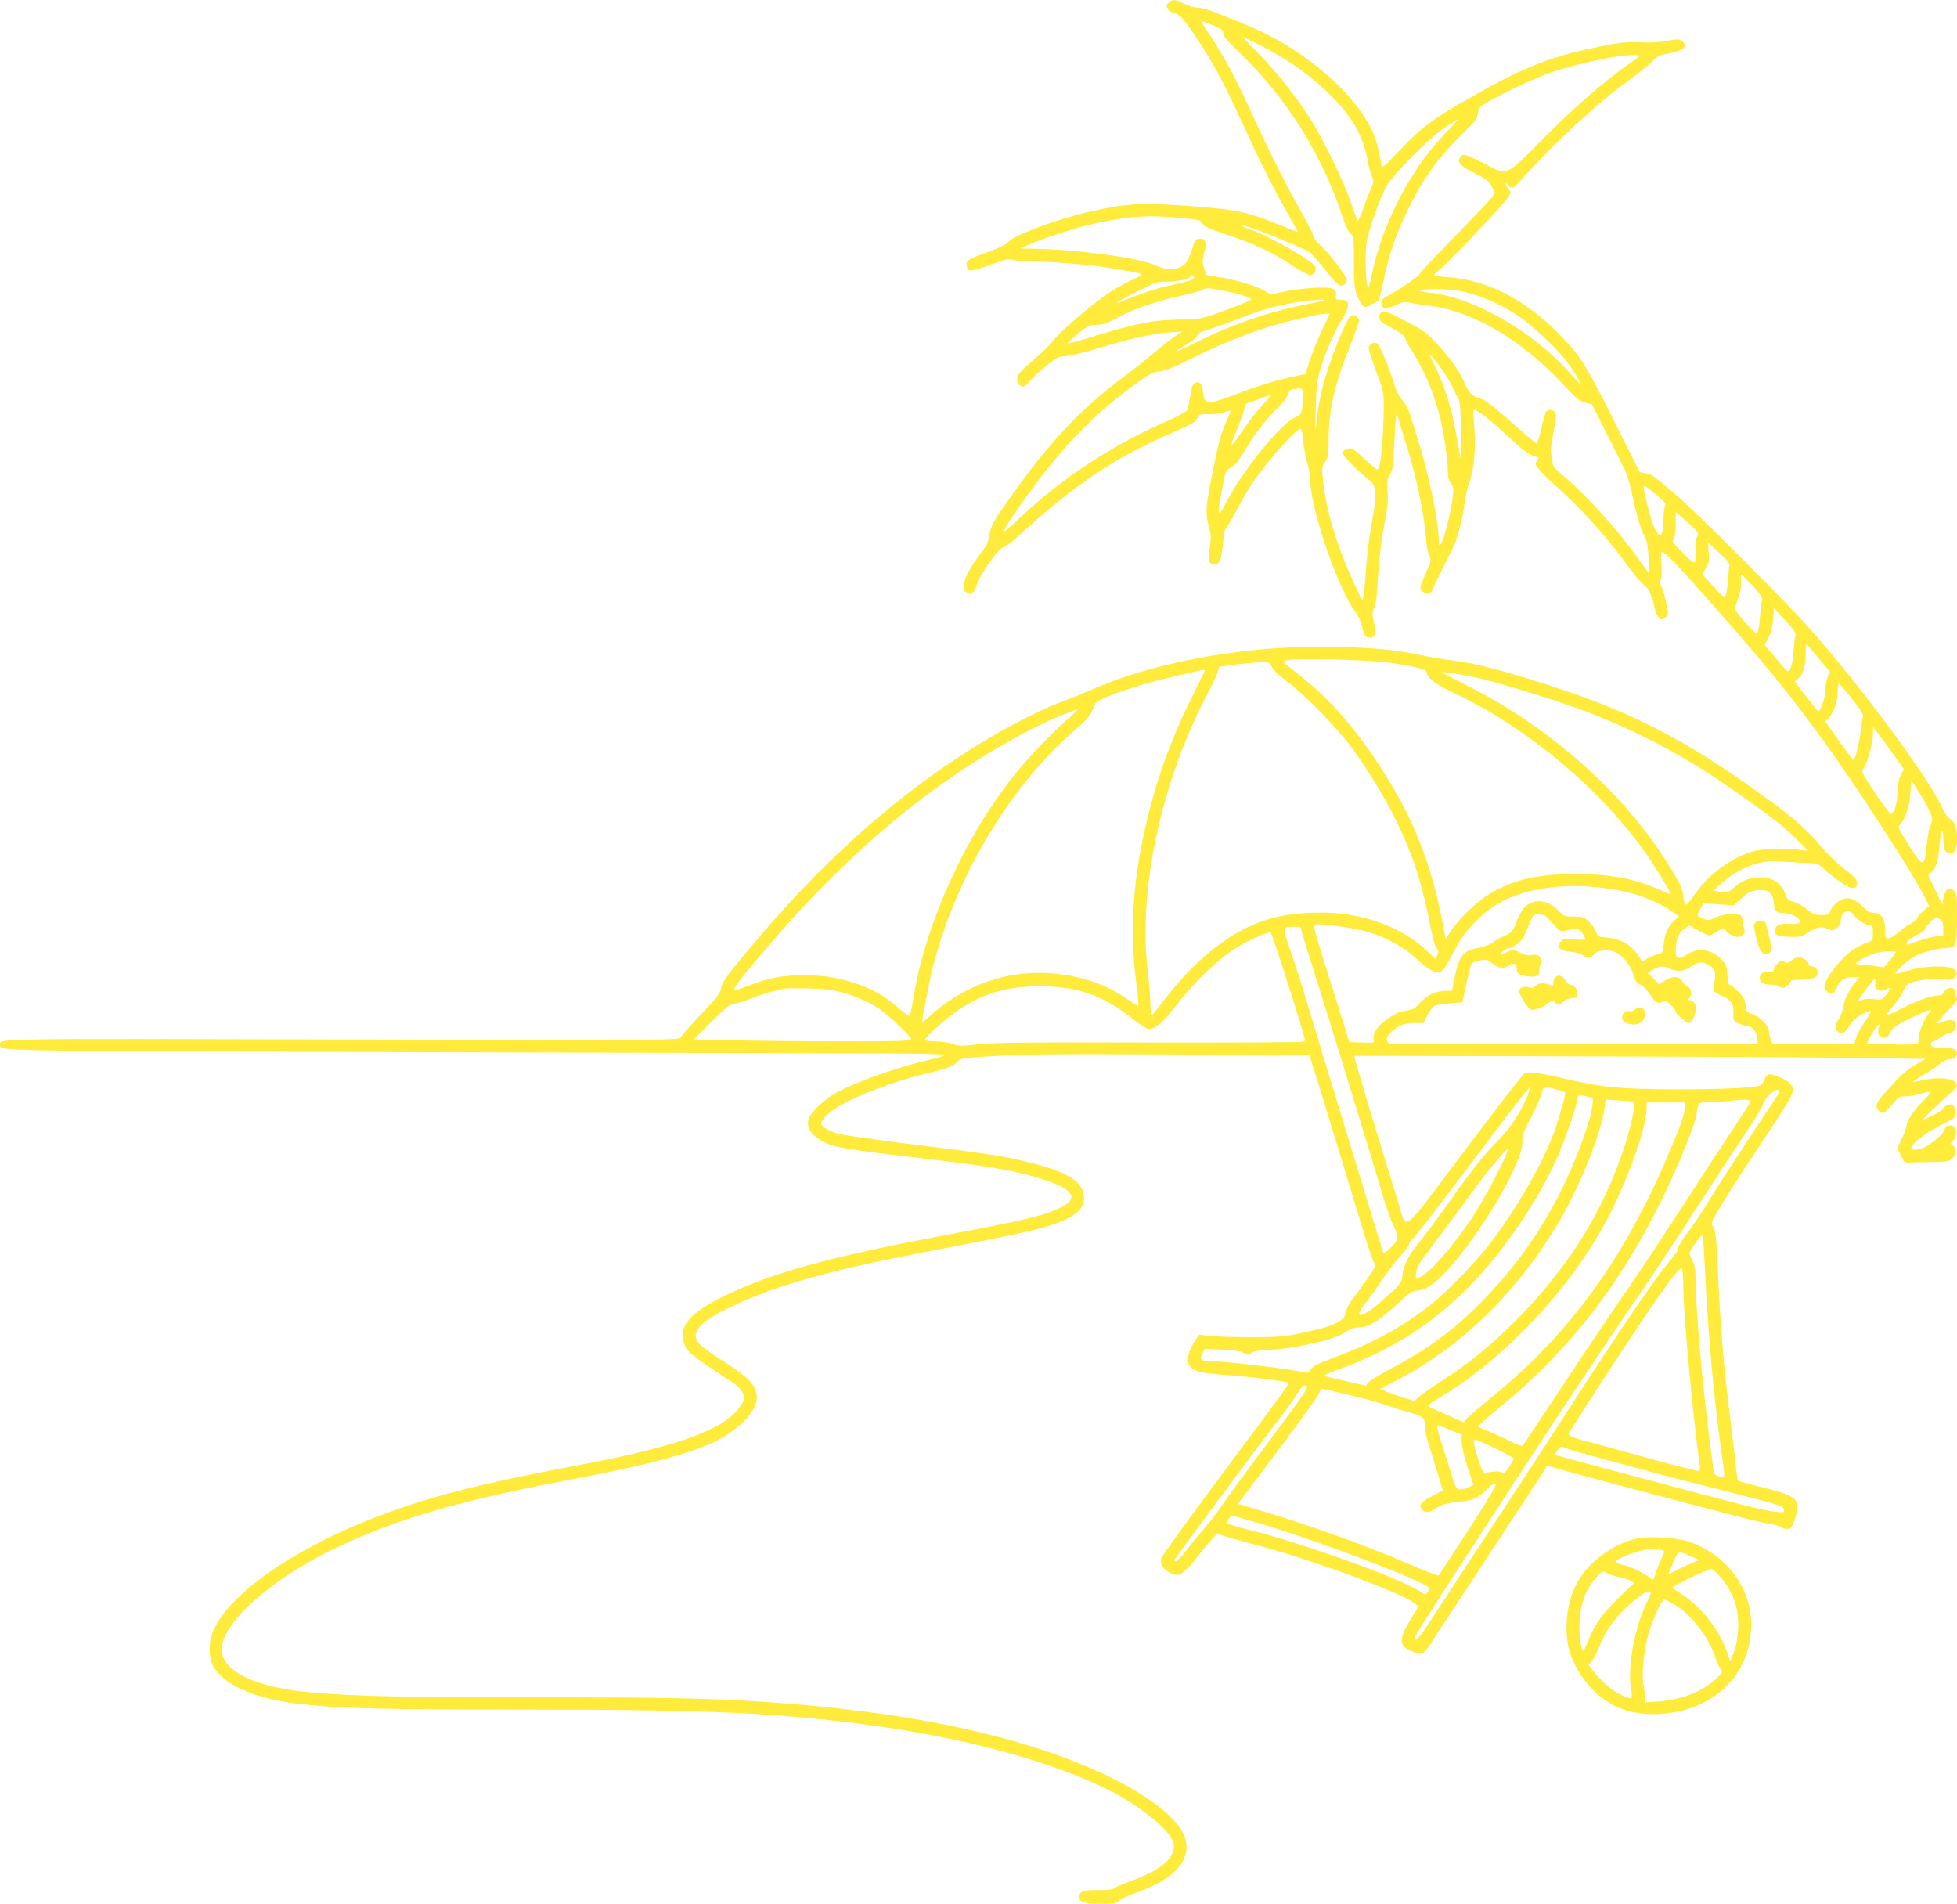 <?xml version="1.0" standalone="no"?>
<!DOCTYPE svg PUBLIC "-//W3C//DTD SVG 20010904//EN"
 "http://www.w3.org/TR/2001/REC-SVG-20010904/DTD/svg10.dtd">
<svg version="1.0" xmlns="http://www.w3.org/2000/svg"
 width="1280pt" height="1245pt" viewBox="0 0 1280 1245"
 preserveAspectRatio="xMidYMid meet">
<g transform="translate(0,1245) scale(0.1,-0.1)"
fill="#ffeb3b" stroke="none">
<path d="M7646 12434 c-19 -18 -19 -20 -6 -44 5 -10 23 -21 39 -25 38 -8 65
-39 161 -184 99 -149 169 -281 288 -541 114 -249 202 -424 291 -580 39 -68 70
-125 68 -126 -1 -1 -56 20 -122 47 -178 74 -271 96 -490 114 -404 33 -483 30
-750 -30 -211 -48 -491 -152 -531 -198 -11 -13 -58 -38 -105 -55 -169 -61
-175 -66 -164 -109 5 -22 10 -24 38 -20 18 2 77 21 131 41 84 31 104 35 129
26 17 -5 67 -10 111 -10 150 0 400 -21 546 -46 231 -39 218 -30 115 -79 -50
-23 -125 -67 -168 -98 -122 -88 -311 -253 -338 -294 -13 -20 -64 -71 -113
-112 -49 -42 -98 -88 -109 -103 -24 -32 -17 -74 15 -84 17 -5 28 2 55 35 19
22 68 68 109 101 65 53 79 60 117 60 24 0 127 25 228 55 212 64 346 93 462
102 l82 5 -50 -32 c-27 -18 -90 -67 -140 -110 -49 -42 -142 -115 -205 -162
-267 -200 -469 -412 -707 -746 -134 -186 -152 -218 -163 -286 -6 -41 -19 -68
-43 -99 -96 -119 -145 -228 -117 -262 7 -9 24 -15 38 -13 20 2 28 13 41 53 25
75 145 245 173 245 10 0 64 42 119 93 348 317 605 490 972 651 152 67 160 72
180 104 13 23 20 25 73 23 33 -1 78 5 102 13 23 8 42 13 42 11 0 -2 -9 -25
-21 -52 -43 -97 -61 -162 -99 -358 -45 -224 -47 -263 -23 -349 14 -51 15 -71
5 -139 -13 -89 -7 -107 34 -107 16 0 27 8 33 23 10 25 24 122 24 165 0 15 9
40 22 57 12 16 46 75 75 130 29 55 76 134 105 175 112 158 284 348 305 335 4
-2 10 -37 13 -77 4 -40 16 -104 27 -143 11 -38 20 -90 20 -115 0 -186 187
-727 299 -867 14 -18 33 -61 41 -95 13 -56 18 -63 41 -66 45 -5 53 18 36 95
-14 61 -14 71 1 98 10 20 18 75 23 165 9 164 24 281 50 420 16 79 19 123 14
177 -6 65 -4 77 15 109 20 31 23 55 30 210 4 96 10 177 13 181 3 3 13 -21 22
-53 9 -33 30 -100 45 -149 64 -202 115 -445 126 -598 3 -45 12 -98 21 -118 15
-36 14 -39 -21 -117 -20 -44 -36 -86 -36 -94 0 -36 65 -54 77 -20 10 26 110
232 133 273 27 47 66 195 79 296 6 43 19 105 31 138 32 91 44 231 33 360 -5
61 -9 112 -7 113 12 16 108 -59 291 -229 38 -35 79 -63 103 -70 38 -11 39 -13
24 -30 -9 -10 -13 -23 -8 -31 14 -23 58 -71 99 -107 197 -176 348 -342 490
-536 48 -66 99 -128 115 -138 30 -19 53 -66 70 -145 11 -49 31 -82 49 -82 4 0
16 6 26 14 18 13 18 18 6 82 -7 38 -21 87 -31 110 -13 30 -15 46 -7 59 6 11 7
49 3 96 -4 45 -3 79 2 79 20 0 68 -48 220 -217 429 -480 623 -716 882 -1078
195 -272 542 -809 613 -951 l35 -70 -34 -28 c-20 -15 -40 -38 -46 -51 -6 -13
-25 -29 -42 -37 -17 -7 -50 -30 -74 -52 -24 -22 -54 -41 -67 -42 -24 -3 -25 0
-25 55 0 73 -25 111 -74 111 -24 0 -41 10 -71 40 -48 49 -91 65 -131 50 -37
-14 -69 -45 -83 -78 -10 -24 -16 -27 -61 -26 -41 1 -56 7 -92 38 -23 20 -62
42 -85 48 -35 8 -44 16 -53 43 -25 76 -82 117 -161 117 -73 -1 -122 -18 -171
-61 -43 -38 -47 -40 -93 -33 l-49 7 58 52 c71 63 150 106 236 128 52 14 86 16
170 10 58 -4 131 -8 162 -9 46 -1 62 -6 85 -27 77 -73 177 -140 202 -137 21 2
26 8 26 33 0 25 -12 39 -83 93 -45 35 -114 101 -152 147 -90 108 -176 184
-352 312 -542 395 -908 581 -1510 768 -263 82 -416 120 -544 135 -55 6 -164
25 -244 42 -164 34 -340 47 -636 48 -522 1 -1104 -109 -1484 -281 -48 -21
-131 -55 -183 -74 -173 -62 -444 -207 -678 -360 -491 -324 -930 -724 -1370
-1250 -165 -197 -188 -230 -195 -277 -5 -27 -33 -62 -130 -163 -68 -71 -127
-138 -130 -148 -6 -20 -28 -20 -2216 -15 -2341 6 -2238 7 -2238 -36 0 -40 -72
-39 2718 -47 1478 -4 2861 -8 3075 -8 214 -1 387 -5 387 -10 0 -5 -44 -19 -97
-31 -213 -49 -463 -137 -608 -213 -76 -41 -171 -128 -185 -172 -21 -64 21
-120 122 -164 56 -25 168 -43 533 -86 517 -60 673 -86 855 -141 220 -67 264
-129 136 -192 -106 -52 -245 -85 -791 -187 -719 -135 -1109 -243 -1406 -390
-222 -109 -297 -193 -268 -298 18 -66 32 -78 330 -274 20 -13 45 -39 55 -58
18 -34 18 -36 -1 -71 -87 -162 -395 -279 -1060 -404 -675 -126 -1013 -214
-1375 -357 -531 -210 -940 -505 -1031 -743 -24 -64 -24 -152 0 -205 59 -129
276 -226 581 -260 255 -28 527 -35 1410 -35 1262 0 1716 -21 2340 -106 605
-83 1170 -238 1537 -423 203 -102 404 -268 419 -346 17 -92 -78 -175 -286
-249 -41 -15 -86 -34 -99 -43 -18 -12 -46 -15 -107 -14 -94 2 -124 -8 -124
-44 0 -36 28 -45 139 -45 89 0 102 2 128 23 15 13 64 36 108 51 265 92 375
230 305 384 -50 110 -242 257 -494 377 -542 260 -1292 421 -2246 485 -365 24
-662 30 -1508 30 -854 0 -1155 6 -1447 31 -370 30 -595 138 -595 284 0 173
334 467 753 665 416 196 810 309 1612 460 423 80 715 159 868 236 155 78 267
197 267 284 0 76 -50 131 -220 239 -145 92 -180 125 -180 165 0 61 89 128 288
216 278 125 621 219 1202 330 681 130 810 160 921 211 89 41 129 85 129 140 0
107 -92 169 -345 234 -167 43 -299 63 -800 124 -225 28 -435 58 -465 67 -63
19 -110 49 -110 70 0 8 19 33 42 55 86 83 376 203 657 271 135 32 172 47 193
76 10 15 32 20 98 26 289 22 483 25 1310 20 l895 -6 21 -67 c12 -36 47 -149
78 -251 31 -102 90 -295 131 -430 41 -135 98 -321 126 -415 29 -93 58 -180 66
-192 13 -20 10 -28 -47 -110 -33 -48 -76 -107 -95 -131 -19 -24 -38 -60 -41
-81 -10 -62 -75 -93 -284 -137 -122 -26 -154 -29 -335 -29 -110 0 -232 4 -271
8 l-70 9 -28 -40 c-15 -22 -34 -61 -41 -87 -13 -41 -13 -49 1 -70 27 -42 74
-55 231 -66 151 -10 410 -43 420 -52 7 -7 -9 -28 -454 -625 -204 -274 -375
-510 -378 -524 -4 -15 -2 -36 5 -48 15 -28 68 -60 100 -60 28 0 80 48 143 134
20 26 55 68 78 93 l41 45 43 -16 c23 -9 87 -27 141 -41 351 -85 1013 -325
1111 -403 l21 -17 -54 -89 c-59 -97 -70 -149 -36 -179 28 -25 101 -48 120 -38
10 5 44 51 76 103 33 51 207 316 387 589 180 273 332 506 338 518 9 17 16 19
30 12 10 -6 258 -74 552 -151 701 -186 824 -217 884 -225 28 -4 60 -13 72 -21
28 -17 58 -18 70 -1 5 6 18 39 28 71 33 110 8 133 -209 187 -86 21 -161 41
-165 43 -5 3 -11 32 -14 63 -2 32 -17 155 -31 273 -57 456 -68 586 -95 1132
-6 131 -11 172 -25 193 -18 27 -17 27 55 148 40 67 152 242 250 388 199 298
223 341 215 374 -7 28 -43 55 -104 78 -52 19 -67 15 -81 -23 -5 -16 -18 -33
-28 -38 -32 -16 -269 -27 -578 -26 -332 2 -463 14 -675 64 -191 44 -263 55
-288 41 -11 -6 -188 -234 -393 -507 -427 -567 -375 -526 -433 -339 -80 253
-276 903 -282 930 l-6 30 1334 -3 c733 -2 1574 -6 1868 -10 l534 -7 -67 -39
c-38 -22 -88 -63 -113 -90 -25 -28 -63 -70 -85 -93 -56 -61 -67 -88 -44 -113
10 -11 23 -20 30 -20 6 0 33 25 59 55 43 50 51 55 89 55 23 0 64 7 91 15 88
27 91 20 23 -47 -64 -63 -103 -123 -109 -169 -2 -13 -16 -50 -32 -81 -27 -56
-27 -57 -10 -90 9 -18 20 -40 24 -48 5 -10 20 -14 46 -13 22 2 86 3 144 4 91
1 108 4 128 22 27 25 29 72 5 86 -16 9 -16 11 -2 28 38 44 28 103 -17 103 -19
0 -29 -7 -36 -28 -18 -45 -120 -121 -173 -129 -25 -3 -45 -2 -45 3 2 38 84
100 229 174 56 28 61 33 61 64 0 44 -22 63 -55 48 -14 -7 -25 -16 -25 -21 0
-5 -29 -25 -65 -44 -36 -19 -65 -31 -65 -27 0 7 85 89 173 167 51 46 53 50 34
77 -19 26 -124 32 -207 13 -36 -9 -66 -14 -68 -12 -2 2 29 22 70 46 40 23 87
55 103 70 17 16 44 29 64 31 41 4 61 29 45 56 -9 13 -28 18 -88 20 -68 3 -76
5 -76 22 0 11 6 20 13 20 7 0 28 11 46 24 19 14 46 28 62 31 36 8 54 37 39 65
-13 24 -38 25 -85 6 -19 -8 -35 -12 -35 -8 0 4 29 38 65 76 36 37 65 74 65 81
0 6 -5 26 -11 44 -9 27 -16 32 -38 29 -15 -2 -30 -12 -36 -25 -6 -15 -18 -23
-36 -23 -44 0 -130 -30 -231 -81 -54 -27 -103 -49 -109 -49 -6 0 12 25 40 57
28 31 58 76 68 99 10 24 28 47 40 53 43 20 149 33 214 26 55 -5 70 -3 83 11
22 22 17 46 -14 61 -38 20 -183 15 -265 -8 -129 -36 -125 -37 -76 14 24 25 65
57 90 71 53 28 156 56 212 56 64 0 69 15 69 197 0 142 -2 162 -18 176 -10 10
-23 17 -29 17 -18 0 -36 -29 -43 -68 l-6 -37 -47 95 -46 95 25 26 c30 32 40
63 49 166 9 100 25 132 25 50 0 -70 12 -97 45 -97 33 0 45 27 45 99 0 69 -13
104 -48 127 -13 9 -37 45 -54 81 -85 188 -520 775 -853 1153 -156 177 -741
762 -885 886 -145 124 -155 131 -198 139 l-37 7 -160 320 c-183 366 -224 432
-343 558 -227 242 -489 380 -749 397 -51 3 -93 10 -93 14 0 4 18 23 40 40 57
46 407 414 438 461 l25 39 -22 29 c-22 30 -14 43 9 15 19 -23 27 -19 78 38
210 235 500 503 696 645 66 48 139 106 161 129 36 37 49 43 111 54 96 16 130
50 84 82 -18 13 -31 12 -98 0 -50 -10 -106 -13 -158 -10 -96 7 -169 -2 -359
-44 -250 -56 -421 -123 -687 -272 -316 -175 -397 -234 -558 -405 -89 -95 -99
-103 -104 -81 -23 121 -31 152 -53 204 -90 218 -362 475 -674 639 -57 29 -147
70 -199 91 -52 20 -128 49 -167 66 -40 16 -90 29 -110 29 -21 0 -60 11 -87 25
-57 29 -79 31 -100 9z m289 -150 c55 -22 65 -30 65 -51 0 -18 29 -52 111 -131
303 -291 534 -660 668 -1064 20 -59 41 -105 54 -115 21 -17 22 -26 22 -183 0
-139 3 -173 20 -218 10 -29 27 -60 37 -69 17 -15 24 -14 63 9 11 6 27 14 35
18 9 4 22 46 36 116 38 194 85 328 180 518 96 189 195 322 355 476 66 64 79
82 85 118 6 39 11 44 73 79 139 77 303 154 414 192 151 52 426 111 514 110 67
0 68 0 43 -17 -204 -141 -394 -304 -632 -544 -235 -237 -212 -229 -385 -140
-91 46 -116 55 -130 46 -10 -6 -19 -20 -21 -31 -4 -25 24 -46 124 -96 59 -30
75 -43 92 -78 l21 -43 -33 -40 c-18 -23 -127 -137 -242 -254 -115 -118 -213
-222 -218 -233 -5 -10 -13 -19 -17 -19 -5 0 -24 -14 -44 -31 -19 -17 -70 -50
-112 -73 -64 -34 -78 -45 -78 -65 0 -43 28 -49 90 -18 48 23 61 26 98 17 23
-5 81 -14 129 -20 281 -34 605 -225 872 -514 84 -91 106 -109 144 -119 l45
-12 100 -200 c55 -110 109 -216 119 -236 10 -20 30 -90 44 -155 28 -134 58
-235 84 -279 12 -21 19 -61 23 -133 3 -57 3 -101 0 -98 -3 3 -37 50 -77 105
-136 190 -346 419 -500 546 -36 30 -50 48 -51 70 -1 17 -6 43 -10 58 -5 18 1
69 16 142 19 95 21 116 10 129 -16 19 -45 21 -58 4 -6 -7 -20 -57 -32 -110
-12 -54 -26 -98 -31 -98 -5 0 -79 63 -166 140 -116 103 -167 143 -198 152 -56
16 -75 34 -103 96 -37 83 -84 152 -172 250 -77 85 -89 95 -216 162 -114 59
-139 69 -156 60 -14 -8 -19 -19 -17 -38 2 -22 17 -34 86 -70 49 -26 82 -50 82
-59 0 -9 17 -44 39 -77 88 -140 155 -298 192 -455 24 -99 49 -275 49 -347 0
-36 6 -59 20 -77 18 -23 19 -32 10 -104 -13 -94 -57 -265 -76 -290 -12 -16
-13 -13 -14 27 0 115 -66 436 -130 635 -15 50 -38 123 -50 163 -14 49 -32 85
-55 111 -23 25 -43 64 -59 117 -39 122 -92 248 -110 259 -19 12 -49 -4 -54
-28 -2 -9 20 -78 48 -153 57 -151 56 -147 46 -389 -8 -167 -21 -255 -38 -255
-6 0 -44 32 -85 71 -59 55 -80 70 -100 67 -14 -2 -31 -11 -37 -20 -9 -15 1
-29 59 -88 39 -39 86 -82 106 -96 52 -36 57 -91 24 -270 -23 -123 -34 -220
-51 -448 -3 -43 -10 -74 -14 -70 -5 5 -34 65 -65 134 -103 229 -168 444 -189
630 -12 103 -11 106 11 139 20 30 23 46 23 140 0 195 38 364 136 608 36 89 64
170 62 179 -5 25 -35 41 -54 29 -20 -13 -95 -188 -144 -335 -44 -132 -68 -246
-80 -369 -7 -69 -8 -53 -5 84 3 130 8 188 23 245 28 103 101 277 151 355 56
91 52 125 -14 125 -29 0 -31 2 -27 29 7 46 -21 55 -152 48 -61 -4 -148 -15
-193 -25 l-81 -18 -39 23 c-51 31 -167 67 -285 88 l-97 17 -15 43 c-13 38 -12
50 1 104 18 70 8 94 -36 89 -21 -3 -28 -12 -41 -59 -10 -31 -25 -70 -35 -87
-34 -57 -124 -69 -209 -27 -97 47 -490 101 -776 108 l-105 2 48 22 c89 41 302
111 418 137 206 46 342 59 497 47 206 -16 216 -18 227 -43 8 -18 43 -34 160
-73 186 -63 298 -115 426 -200 55 -36 108 -65 119 -65 22 0 43 32 34 54 -15
39 -301 203 -434 248 -36 12 -57 24 -48 26 21 4 391 -143 438 -174 19 -13 69
-68 110 -122 42 -53 84 -98 93 -100 23 -5 47 15 47 38 0 23 -128 188 -180 233
-22 19 -40 43 -40 53 0 11 -32 75 -71 144 -104 183 -212 397 -323 640 -111
244 -190 392 -276 520 -33 49 -60 92 -60 95 0 8 6 7 75 -21z m297 -125 c192
-96 345 -205 480 -341 137 -139 206 -263 234 -421 7 -43 20 -90 28 -104 12
-25 12 -33 -8 -78 -12 -27 -35 -87 -51 -133 -16 -45 -32 -79 -35 -75 -4 5 -24
58 -44 118 -43 129 -180 412 -261 540 -92 147 -223 312 -341 432 -61 62 -109
113 -107 113 2 0 49 -23 105 -51z m1210 -593 c-219 -228 -404 -588 -470 -915
-10 -53 -22 -89 -26 -82 -14 22 -19 235 -7 301 15 86 92 299 133 369 47 78
285 316 381 379 43 29 81 52 84 52 3 0 -39 -47 -95 -104z m-1632 -931 c0 -8
-15 -18 -37 -23 -21 -5 -85 -21 -143 -34 -88 -21 -166 -48 -305 -103 -50 -20
7 17 85 54 47 23 101 50 121 61 24 13 55 18 100 18 67 0 144 16 154 32 9 15
25 12 25 -5z m215 -91 c93 -19 169 -44 158 -54 -13 -11 -189 -80 -273 -106
-59 -19 -97 -24 -183 -24 -171 0 -292 -23 -591 -115 -82 -25 -151 -44 -153
-41 -2 2 27 30 66 62 64 54 73 59 123 60 42 1 70 10 138 47 108 58 251 107
410 142 69 15 134 33 145 40 21 15 37 13 160 -11z m1505 6 c130 -21 269 -78
404 -168 81 -53 250 -212 311 -292 42 -55 95 -141 95 -154 0 -4 -31 28 -69 71
-245 278 -638 502 -928 530 -34 3 -60 10 -57 14 7 12 165 11 244 -1z m-871
-64 c-2 -2 -53 -14 -114 -26 -255 -51 -490 -132 -736 -256 -61 -30 -113 -54
-115 -52 -2 2 26 21 62 42 37 21 69 47 74 60 6 17 24 27 70 40 35 10 124 42
199 71 149 58 214 77 361 105 85 16 210 26 199 16z m-9 -188 c-27 -57 -63
-146 -81 -199 l-31 -95 -51 -11 c-125 -25 -262 -66 -394 -118 -193 -75 -218
-73 -225 14 -3 51 -26 73 -55 55 -13 -8 -21 -34 -29 -85 -5 -41 -15 -82 -20
-92 -6 -10 -64 -42 -130 -71 -362 -158 -689 -373 -967 -636 -54 -51 -100 -90
-103 -88 -6 7 96 161 204 305 212 284 407 480 662 664 91 66 112 77 156 81 36
3 86 23 180 70 258 131 506 224 724 272 63 13 124 27 135 29 11 3 32 5 47 6
l27 1 -49 -102z m763 -240 c31 -40 69 -100 84 -133 16 -33 35 -71 43 -85 10
-18 14 -78 16 -225 2 -159 1 -188 -7 -140 -52 310 -92 444 -197 648 -13 25 14
-3 61 -65z m-893 -207 c0 -96 -7 -116 -47 -130 -91 -33 -352 -356 -459 -568
-48 -95 -54 -77 -24 80 27 146 25 140 64 161 24 13 49 44 87 109 61 105 141
207 222 286 31 30 59 67 62 82 6 29 20 36 68 38 27 1 27 0 27 -58z m-265 -53
c-37 -40 -99 -120 -137 -178 -78 -115 -82 -105 -17 47 21 51 39 104 39 117 0
14 7 26 18 29 9 3 49 17 87 31 39 14 72 25 73 26 2 0 -26 -32 -63 -72z m2579
-584 c56 -47 64 -58 56 -74 -5 -10 -10 -52 -10 -92 0 -121 -29 -129 -71 -20
-17 48 -58 209 -59 235 0 17 23 4 84 -49z m259 -232 c16 -17 17 -24 7 -43 -8
-14 -10 -43 -7 -77 3 -30 2 -65 -3 -77 -9 -23 -12 -21 -82 48 -66 65 -72 74
-61 92 8 11 13 52 13 98 l0 79 58 -50 c31 -27 65 -59 75 -70z m218 -229 c-2
-10 -6 -57 -10 -105 -3 -48 -11 -92 -17 -98 -8 -8 -30 12 -80 67 l-70 78 23
40 c21 34 23 49 19 104 l-5 63 72 -65 c49 -45 71 -71 68 -84z m154 -135 c50
-55 64 -78 60 -93 -3 -11 -10 -62 -14 -113 -4 -51 -12 -97 -18 -103 -11 -11
-149 144 -146 164 1 7 12 39 24 72 14 40 19 74 16 103 -2 23 -1 42 3 42 5 0
38 -33 75 -72z m279 -323 c-4 -11 -10 -61 -14 -112 -6 -85 -21 -128 -41 -121
-4 2 -39 41 -77 87 l-70 83 25 47 c16 31 26 72 30 120 l6 73 73 -78 c56 -60
72 -84 68 -99z m154 -153 l70 -84 -14 -33 c-8 -19 -14 -57 -14 -84 0 -48 -31
-141 -47 -141 -4 1 -41 44 -81 96 l-73 96 25 23 c31 29 46 82 46 165 0 39 4
60 9 55 5 -6 41 -47 79 -93z m-2984 -12 c166 -9 235 -19 394 -55 12 -3 22 -12
22 -19 0 -34 57 -80 158 -127 516 -241 1023 -672 1315 -1116 68 -104 132 -213
124 -213 -2 0 -33 13 -68 29 -166 75 -324 105 -554 105 -247 0 -401 -35 -559
-128 -81 -47 -206 -166 -256 -244 l-34 -53 -31 159 c-55 274 -150 540 -277
767 -132 238 -287 452 -442 613 -80 83 -122 119 -275 241 -44 35 -44 36 -20
42 38 11 295 10 503 -1z m-594 -43 c9 -19 47 -56 95 -91 112 -83 327 -301 419
-426 114 -153 230 -346 307 -505 105 -219 161 -396 215 -674 14 -73 30 -131
40 -142 14 -16 15 -23 5 -45 l-12 -26 -62 59 c-152 145 -406 240 -653 244
-222 4 -373 -26 -528 -102 -180 -90 -365 -252 -525 -461 -45 -60 -86 -108 -89
-108 -4 0 -7 35 -8 78 0 42 -8 138 -17 212 -65 529 89 1241 392 1815 32 61 62
125 66 143 3 17 10 32 13 33 4 0 54 6 112 14 58 7 130 13 160 14 53 1 56 -1
70 -32z m-440 -23 c0 -4 -34 -73 -75 -154 -132 -262 -230 -525 -299 -808 -94
-382 -119 -726 -76 -1067 11 -87 18 -161 16 -163 -2 -2 -34 17 -70 42 -143 98
-282 147 -468 168 -303 32 -601 -69 -834 -284 -24 -22 -44 -39 -44 -36 0 20
53 291 70 358 153 598 501 1181 927 1553 86 75 106 98 120 138 17 48 19 50
103 85 105 44 267 93 425 129 66 15 134 31 150 35 39 10 55 12 55 4z m1775
-45 c105 -22 398 -110 600 -179 332 -115 649 -271 945 -464 131 -86 350 -242
435 -310 58 -46 185 -168 185 -177 0 -3 -19 -3 -42 2 -72 14 -239 10 -302 -6
-144 -38 -300 -151 -392 -285 -26 -39 -53 -69 -58 -67 -6 2 -14 29 -17 59 -5
45 -19 77 -75 169 -292 486 -788 931 -1352 1213 -84 42 -152 78 -152 79 0 6
123 -12 225 -34z m2459 -140 c57 -72 76 -104 71 -117 -4 -9 -11 -51 -15 -92
-8 -78 -36 -190 -48 -189 -4 0 -47 57 -95 125 l-88 125 22 23 c32 33 59 113
59 174 0 28 3 52 8 52 4 -1 42 -46 86 -101z m-5129 -131 c-107 -93 -257 -250
-347 -362 -326 -405 -586 -980 -664 -1466 -9 -58 -20 -108 -24 -113 -3 -4 -33
16 -65 44 -83 73 -148 113 -238 149 -125 50 -244 72 -382 73 -139 0 -238 -18
-369 -69 -49 -19 -91 -32 -93 -30 -9 9 22 52 154 209 560 670 1127 1149 1757
1482 115 61 304 143 331 144 6 0 -21 -27 -60 -61z m5391 -220 l76 -108 -21
-43 c-15 -31 -21 -63 -21 -110 0 -66 -17 -128 -39 -141 -6 -4 -50 53 -105 136
-87 129 -94 144 -80 159 23 25 64 168 64 224 l1 50 25 -30 c13 -16 58 -78 100
-137z m185 -274 c27 -43 56 -97 65 -121 15 -39 15 -45 0 -84 -9 -23 -21 -82
-25 -131 -13 -144 -23 -143 -115 2 -71 113 -75 122 -59 138 33 33 64 119 67
189 6 98 5 97 12 91 3 -4 28 -41 55 -84z m-2016 -619 c156 -25 285 -73 393
-147 l44 -30 -30 -28 c-42 -38 -62 -82 -70 -153 -7 -59 -8 -61 -39 -68 -17 -3
-47 -15 -67 -27 l-35 -21 -17 27 c-51 82 -117 122 -211 130 -60 4 -63 6 -73
37 -6 17 -26 47 -46 66 -32 31 -40 34 -99 34 -61 1 -65 2 -104 42 -70 73 -162
79 -223 16 -15 -16 -37 -57 -50 -93 -23 -64 -33 -74 -98 -100 -14 -6 -40 -21
-57 -34 -18 -13 -60 -29 -94 -35 -98 -17 -127 -54 -155 -195 l-17 -86 -46 0
c-62 -1 -120 -29 -163 -79 -27 -32 -45 -43 -74 -47 -60 -9 -94 -24 -152 -67
-57 -41 -88 -93 -77 -128 6 -19 2 -20 -76 -17 l-83 3 -93 295 c-131 415 -145
462 -135 472 14 14 262 -19 353 -48 122 -38 231 -98 309 -170 73 -67 116 -94
149 -94 23 0 45 31 112 160 63 122 191 249 309 308 188 94 438 120 715 77z
m1034 -29 c13 -14 23 -37 23 -57 1 -52 14 -69 53 -69 40 0 83 -15 107 -37 29
-26 6 -40 -55 -35 -65 5 -97 -9 -97 -43 0 -33 13 -38 96 -42 64 -2 76 1 118
27 61 39 86 44 129 26 34 -14 38 -13 62 5 15 12 25 31 25 45 0 63 54 87 86 39
20 -31 74 -65 103 -65 19 0 21 -6 21 -50 0 -39 -4 -52 -17 -56 -59 -20 -131
-62 -167 -99 -67 -69 -113 -132 -126 -171 -11 -32 -10 -38 8 -56 26 -27 49
-18 67 26 20 46 50 66 103 66 l44 0 -22 -27 c-50 -66 -72 -108 -82 -161 -6
-31 -19 -68 -28 -82 -29 -43 -32 -65 -11 -85 27 -24 46 -14 80 40 20 32 45 54
80 72 28 15 53 24 57 21 3 -3 -15 -36 -40 -72 -25 -36 -51 -84 -57 -106 l-12
-40 -267 0 -266 0 -12 33 c-7 18 -12 43 -12 55 0 32 -55 89 -105 108 -39 14
-45 21 -45 46 0 16 -7 42 -14 57 -15 29 -80 91 -95 91 -5 0 -11 29 -13 65 -3
57 -8 69 -38 100 -68 70 -154 81 -232 30 -51 -34 -68 -27 -68 27 0 70 17 115
56 144 30 23 37 25 52 13 9 -8 39 -25 65 -38 39 -20 52 -22 65 -13 10 6 30 19
45 28 27 15 30 14 54 -11 58 -57 136 -34 108 33 -4 9 -8 30 -9 46 -1 24 -7 31
-30 37 -34 9 -114 -4 -157 -26 -24 -13 -37 -14 -64 -5 -47 15 -50 24 -24 66
l22 37 98 -7 98 -7 44 40 c51 48 78 60 133 60 30 1 46 -5 63 -23z m-1451 -164
c15 -15 37 -40 49 -55 25 -29 46 -33 89 -16 40 14 71 4 89 -31 8 -16 15 -31
15 -34 0 -3 -33 -3 -72 0 -65 6 -75 4 -91 -14 -32 -35 -9 -58 64 -66 35 -3 70
-13 79 -21 23 -21 63 -19 77 4 14 23 68 32 119 21 53 -12 114 -80 137 -152 14
-44 23 -58 46 -68 17 -7 45 -35 65 -66 36 -54 52 -62 86 -44 14 8 24 3 49 -22
17 -18 31 -37 31 -44 0 -14 69 -74 85 -74 17 0 29 18 43 65 9 32 9 43 -4 62
-8 13 -22 23 -31 23 -13 0 -14 3 -5 12 21 21 15 67 -12 79 -13 6 -29 22 -35
35 -14 32 -66 32 -114 0 l-35 -24 -37 38 -37 37 35 22 c41 25 62 26 110 6 51
-21 89 -19 130 9 52 36 72 39 113 20 48 -23 60 -52 48 -113 -6 -27 -8 -53 -6
-60 2 -6 26 -21 52 -32 62 -27 82 -56 78 -117 -3 -44 -1 -47 32 -64 19 -9 44
-17 55 -18 35 -1 62 -32 68 -77 l5 -43 -1191 0 c-656 0 -1202 3 -1214 6 -34 9
-29 47 10 80 46 39 88 54 152 54 l55 0 25 50 c14 27 35 55 47 61 12 7 58 15
103 18 l80 6 26 123 c14 67 30 127 36 133 6 6 31 15 54 19 39 7 47 5 80 -21
41 -33 74 -37 107 -13 29 20 52 12 52 -19 0 -33 16 -44 73 -52 54 -8 80 5 76
39 -2 12 2 30 9 42 9 16 8 25 -4 42 -13 18 -22 21 -52 16 -28 -4 -49 0 -81 17
-41 21 -44 21 -77 5 -19 -9 -40 -16 -47 -16 -18 1 33 40 52 40 30 0 87 47 103
87 9 21 26 59 37 86 19 44 22 47 56 47 27 0 44 -7 63 -28z m2565 -6 c12 -9 17
-27 17 -59 l0 -45 -52 -7 c-45 -6 -109 -25 -170 -50 -12 -5 -18 -3 -18 6 0 14
35 39 93 68 15 8 27 18 27 22 0 14 61 79 74 79 6 0 19 -7 29 -14z m-4183 -61
c0 -8 38 -133 84 -277 93 -290 374 -1206 443 -1443 24 -82 58 -182 77 -220 38
-82 37 -92 -23 -149 -29 -28 -42 -35 -45 -25 -3 8 -59 192 -125 409 -66 217
-138 454 -160 525 -60 194 -143 468 -200 660 -28 94 -77 250 -110 347 -66 196
-66 185 17 187 31 1 42 -3 42 -14z m-106 -295 c47 -146 96 -303 109 -350 l24
-85 -20 -8 c-12 -4 -462 -6 -1001 -5 -802 2 -1005 0 -1110 -11 -118 -14 -133
-13 -176 2 -26 9 -77 17 -114 17 -39 0 -66 4 -66 10 0 15 123 128 194 178 172
122 334 172 557 172 249 0 418 -60 618 -221 41 -32 84 -59 95 -59 40 0 95 46
171 145 130 168 285 316 414 395 70 43 204 101 212 92 4 -4 46 -126 93 -272z
m3996 143 c0 -5 -18 -29 -40 -54 l-39 -46 -48 8 c-26 4 -67 8 -90 8 -24 1 -43
5 -43 11 0 12 70 48 125 66 44 14 135 18 135 7z m-134 -199 c-4 -15 -2 -32 5
-40 14 -17 51 -18 66 -3 6 6 16 10 22 8 6 -2 -2 -21 -20 -42 -30 -36 -32 -37
-83 -31 -34 4 -61 2 -75 -6 -13 -6 -25 -10 -27 -8 -6 6 99 147 110 148 4 0 5
-12 2 -26z m-6762 -63 c93 -26 188 -67 249 -110 63 -43 207 -180 207 -197 0
-12 -72 -14 -453 -14 -250 0 -570 3 -711 7 l-257 6 112 113 c95 95 119 114
152 120 22 3 69 18 106 33 56 24 122 43 216 65 11 3 83 3 160 2 104 -3 160 -9
219 -25z m7107 -145 c-26 -28 -61 -115 -61 -154 0 -15 -4 -31 -8 -37 -4 -6
-67 -8 -170 -5 l-162 5 20 40 c11 22 31 54 45 70 l25 30 -10 -29 c-13 -36 -5
-63 20 -71 26 -8 39 1 54 35 8 20 33 40 81 66 81 43 178 84 184 78 3 -2 -6
-15 -18 -28z m-2623 -538 c-48 -112 -108 -203 -190 -287 -102 -105 -159 -176
-315 -396 -66 -93 -153 -210 -193 -260 -82 -101 -108 -152 -117 -226 -6 -48
-10 -54 -90 -127 -47 -42 -103 -89 -125 -104 -75 -51 -91 -28 -32 44 20 23 68
90 107 148 38 58 91 128 118 155 26 28 55 67 64 88 9 21 23 41 31 44 9 3 183
229 387 501 204 272 373 490 375 484 2 -6 -7 -34 -20 -64z m191 48 c29 -8 55
-17 58 -20 6 -6 -31 -142 -69 -251 -74 -208 -250 -515 -428 -745 -95 -122
-271 -303 -380 -390 -179 -142 -366 -247 -600 -335 -153 -58 -176 -69 -191
-96 -8 -16 -17 -19 -37 -14 -92 23 -526 74 -636 75 -41 0 -50 14 -32 48 l16
31 118 -6 c77 -4 122 -10 133 -19 20 -18 43 -18 58 0 8 9 47 15 124 19 68 3
166 17 249 36 139 30 206 54 257 91 19 13 45 20 73 20 60 0 122 39 243 149 79
72 106 91 130 91 53 1 108 35 185 116 229 240 523 740 507 863 -3 30 7 58 59
157 34 67 66 138 69 158 8 41 14 43 94 22z m1457 -22 c-3 -7 -85 -133 -184
-281 -98 -147 -214 -326 -257 -398 -43 -71 -104 -164 -135 -206 -58 -76 -90
-129 -90 -149 0 -6 -37 -54 -81 -107 -78 -93 -355 -503 -694 -1030 -87 -136
-306 -471 -485 -743 -179 -272 -350 -532 -379 -577 -29 -46 -60 -83 -67 -83
-8 0 -14 2 -14 5 0 9 122 203 297 470 93 143 266 409 383 590 263 404 649 984
800 1200 61 88 213 318 337 510 125 193 279 429 344 526 65 96 121 188 125
205 7 33 72 94 92 87 7 -3 11 -11 8 -19z m-1233 -31 c16 -4 18 -12 12 -56 -16
-118 -119 -389 -226 -596 -127 -245 -280 -458 -476 -661 -191 -199 -364 -328
-615 -460 -73 -39 -140 -80 -149 -91 l-16 -21 -119 27 c-65 15 -130 30 -143
34 -19 6 -1 15 95 50 491 177 858 475 1181 958 106 158 186 302 250 450 49
114 123 335 123 369 0 15 23 14 83 -3z m286 -30 c11 -9 -24 -167 -61 -283
-139 -431 -372 -804 -718 -1150 -159 -159 -299 -274 -465 -381 -66 -42 -137
-92 -157 -109 l-38 -32 -69 21 c-38 12 -89 29 -112 40 l-44 18 75 38 c449 226
822 587 1104 1067 131 223 272 578 291 731 l7 56 92 -6 c50 -3 93 -7 95 -10z
m761 6 c0 -6 -49 -84 -108 -172 -60 -89 -210 -319 -334 -512 -125 -192 -281
-429 -348 -525 -67 -96 -251 -368 -408 -605 -156 -236 -288 -434 -293 -439 -4
-5 -42 8 -86 31 -43 22 -105 50 -138 63 -33 13 -63 26 -67 29 -4 4 58 61 139
126 539 438 928 986 1226 1730 31 77 59 158 62 180 14 91 8 85 88 86 39 1 97
4 127 9 86 11 140 11 140 -1z m-430 -37 c0 -45 -26 -120 -106 -308 -295 -693
-651 -1182 -1165 -1598 -74 -60 -143 -120 -155 -133 l-21 -24 -89 39 c-125 55
-144 64 -144 71 0 3 33 25 73 49 434 257 880 737 1115 1200 130 255 242 577
242 695 l0 37 125 0 125 0 0 -28z m-1176 -329 c-49 -113 -154 -304 -218 -400
-129 -193 -286 -370 -345 -388 -23 -7 -24 -6 -18 34 3 25 18 59 39 85 167 222
257 343 335 452 79 110 216 274 229 274 2 0 -8 -26 -22 -57z m1311 -804 c20
-394 61 -835 111 -1172 9 -59 14 -111 10 -114 -10 -10 -71 13 -68 25 1 7 -5
54 -12 105 -13 82 -36 281 -66 570 -20 196 -40 484 -40 577 0 76 -4 104 -20
135 -11 22 -20 44 -20 51 0 13 81 126 87 120 2 -2 10 -136 18 -297z m-145 -47
c0 -169 62 -838 106 -1154 5 -36 3 -48 -6 -48 -17 0 -284 70 -460 120 -74 21
-181 50 -237 64 -110 28 -153 44 -153 57 0 5 75 125 167 266 370 572 551 831
573 818 6 -4 10 -59 10 -123z m-2463 -661 c-4 -19 -72 -113 -342 -474 -83
-111 -178 -242 -212 -292 -34 -49 -89 -120 -122 -158 -33 -37 -84 -99 -112
-137 -29 -39 -59 -70 -66 -70 -7 0 -13 3 -13 6 0 7 553 753 689 928 51 66 105
142 120 168 16 30 33 48 45 48 13 0 17 -5 13 -19z m303 -50 c91 -22 195 -51
231 -65 36 -13 95 -32 130 -41 94 -24 109 -37 109 -89 0 -24 9 -73 20 -108 12
-34 38 -120 59 -189 l38 -127 -65 -33 c-74 -38 -93 -60 -76 -86 16 -25 49 -27
81 -6 47 32 81 43 168 52 99 12 115 19 177 79 34 33 51 43 59 35 7 -7 -43 -93
-177 -299 -103 -159 -190 -292 -194 -297 -3 -4 -94 30 -201 77 -296 128 -696
270 -1033 368 l-79 23 169 225 c267 356 353 475 364 504 7 21 15 25 32 21 13
-3 97 -23 188 -44z m638 -224 l72 -29 0 -46 c0 -27 16 -98 38 -166 l39 -118
-33 -14 c-70 -29 -79 -23 -108 74 -15 48 -42 136 -61 195 -35 109 -42 142 -27
135 4 -1 40 -16 80 -31z m300 -123 c61 -29 112 -58 112 -64 0 -6 -14 -31 -31
-56 -26 -39 -32 -43 -51 -33 -18 10 -34 9 -102 -3 -15 -2 -23 12 -47 87 -16
50 -29 100 -29 112 0 27 -3 28 148 -43z m452 6 c11 -6 93 -30 182 -54 90 -24
233 -63 318 -86 85 -24 328 -87 540 -140 359 -91 385 -99 388 -120 4 -22 2
-23 -60 -16 -34 3 -121 22 -193 40 -301 78 -1240 328 -1243 331 -6 6 30 55 40
55 5 0 18 -5 28 -10z m-2015 -489 c369 -106 1125 -394 1125 -429 0 -4 -6 -16
-13 -26 -13 -18 -15 -17 -53 8 -134 88 -776 319 -1133 406 -62 16 -117 32
-122 37 -13 13 20 55 39 49 10 -3 80 -23 157 -45z"/>
<path d="M11480 6415 c-10 -12 -9 -30 4 -88 18 -82 38 -117 65 -117 26 0 44
26 38 52 -4 13 -13 51 -21 85 -7 34 -17 66 -20 72 -10 16 -52 13 -66 -4z"/>
<path d="M11717 6169 c-22 -17 -30 -18 -49 -8 -19 10 -25 8 -45 -15 -13 -15
-23 -34 -23 -43 0 -11 -7 -14 -27 -10 -37 7 -63 -9 -63 -38 0 -30 26 -45 77
-45 22 0 44 -5 50 -11 22 -22 62 -3 79 39 1 1 33 4 72 5 40 2 77 9 86 16 30
25 13 71 -26 71 -10 0 -18 6 -18 14 0 19 -39 46 -66 46 -12 0 -33 -9 -47 -21z"/>
<path d="M10172 6058 c-7 -7 -12 -22 -12 -35 0 -20 -3 -21 -26 -13 -39 15 -72
12 -92 -8 -14 -14 -25 -16 -42 -10 -29 11 -56 2 -64 -19 -7 -18 55 -118 79
-127 14 -5 85 19 95 33 3 3 15 11 27 18 17 10 24 9 33 -2 17 -20 34 -19 55 4
9 11 33 21 54 23 29 2 37 7 39 26 4 27 -23 62 -47 62 -9 0 -24 14 -33 30 -18
31 -45 39 -66 18z"/>
<path d="M10691 5847 c-6 -8 -21 -13 -31 -10 -49 13 -71 -60 -24 -77 69 -27
128 4 122 63 -2 26 -8 33 -29 35 -14 2 -31 -4 -38 -11z"/>
<path d="M10691 2385 c-80 -23 -136 -50 -206 -100 -159 -113 -237 -269 -239
-475 -1 -122 26 -211 94 -314 115 -172 270 -256 470 -256 379 1 645 245 644
590 -1 241 -168 459 -412 539 -88 28 -276 37 -351 16z m181 -73 c16 -7 16 -11
-7 -60 -13 -29 -30 -71 -36 -92 -7 -22 -14 -40 -17 -40 -2 0 -16 8 -30 19 -43
30 -124 68 -162 76 -69 15 -69 22 1 55 92 43 202 61 251 42z m198 -44 l45 -21
-40 -15 c-22 -9 -68 -30 -102 -48 l-63 -32 16 36 c9 21 23 54 32 75 18 43 27
44 112 5z m168 -115 c54 -57 91 -121 114 -196 27 -90 22 -224 -12 -312 l-23
-60 -18 52 c-50 149 -169 303 -295 384 -35 23 -64 43 -64 45 0 12 218 118 254
123 5 0 25 -16 44 -36z m-658 -14 c30 -6 68 -18 83 -26 l28 -14 -100 -95
c-104 -99 -161 -178 -201 -279 -13 -33 -27 -64 -31 -69 -13 -16 -29 68 -29
154 0 135 35 238 111 324 38 43 42 45 62 31 12 -8 47 -19 77 -26z m216 -113
c-3 -6 -21 -48 -41 -93 -71 -162 -111 -405 -86 -528 5 -29 6 -54 1 -59 -12
-12 -106 35 -159 80 -24 21 -61 60 -83 87 l-39 50 20 21 c11 12 35 58 54 103
36 86 56 118 120 195 54 66 183 169 203 161 8 -3 13 -11 10 -17z m150 -66
c113 -64 228 -212 274 -350 12 -36 28 -72 36 -81 12 -13 9 -20 -24 -51 -91
-88 -229 -144 -383 -155 l-89 -6 0 31 c0 17 -5 54 -11 82 -13 62 2 223 32 331
24 88 88 229 103 229 6 0 34 -13 62 -30z"/>
</g>
</svg>
